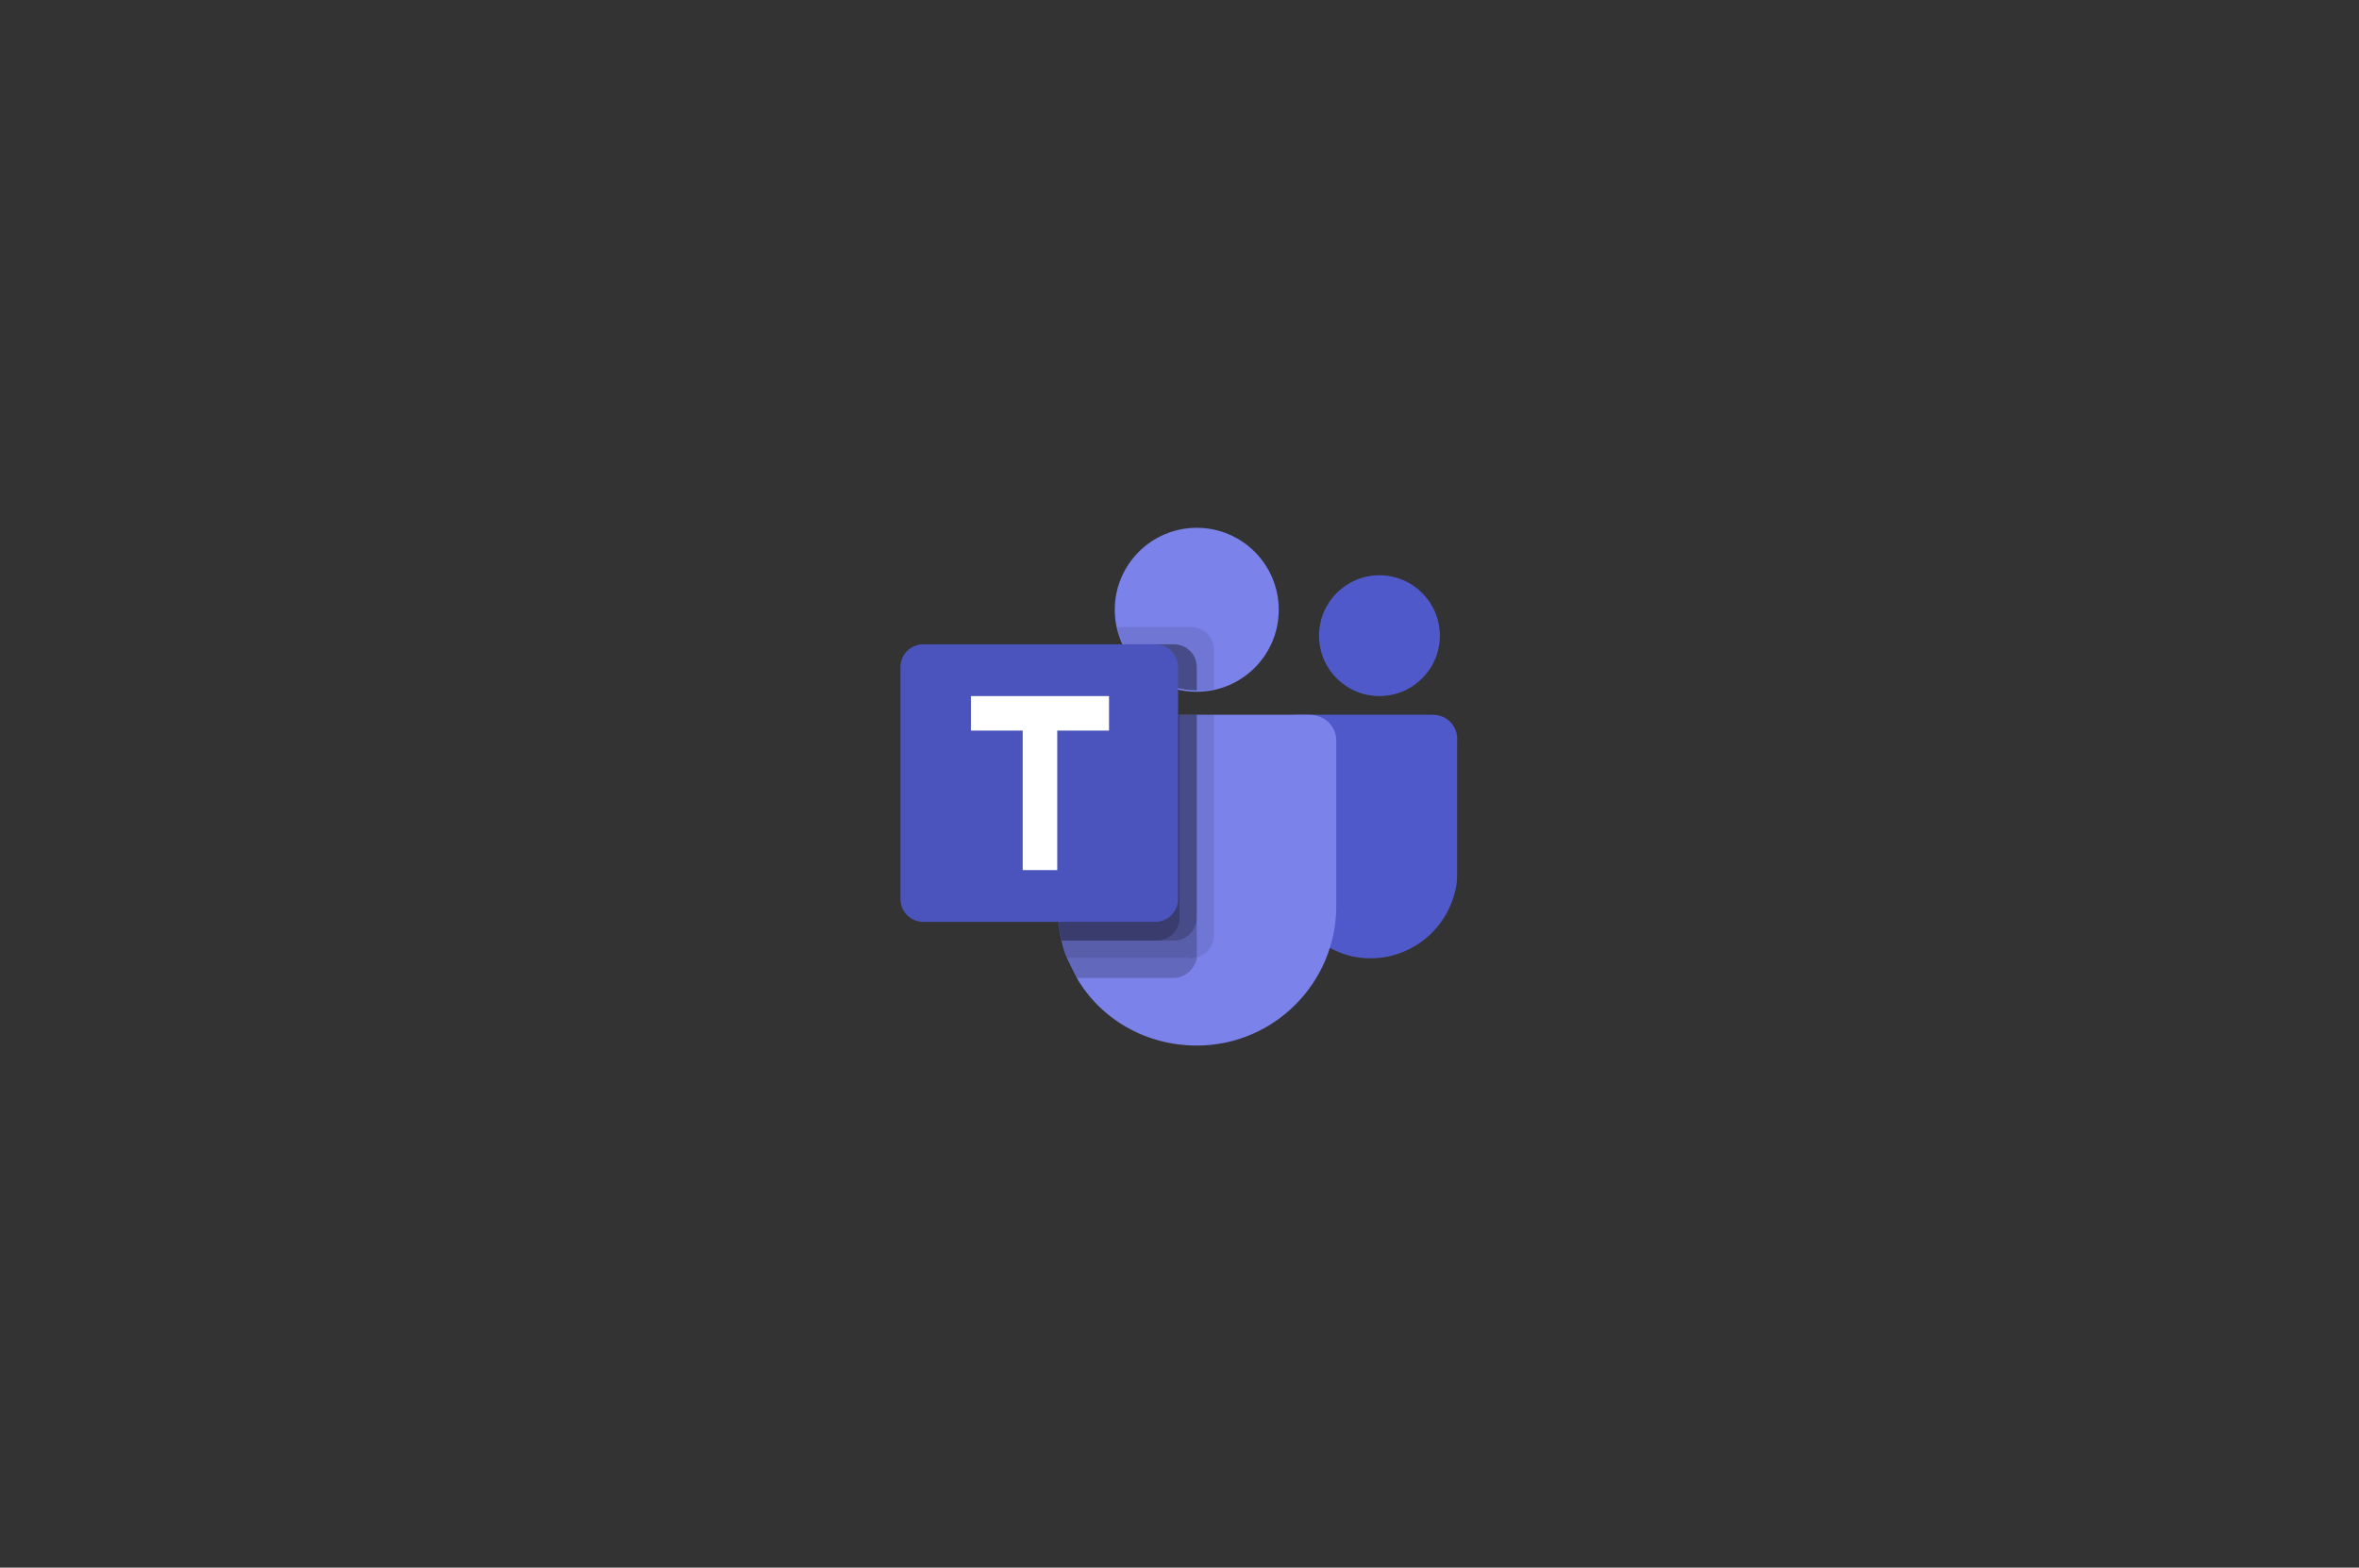 <svg version="1.1" id="Layer_1" xmlns="http://www.w3.org/2000/svg" x="0" y="0" viewBox="0 0 164 109" xml:space="preserve"><rect x="0" y="0" width="164" height="109" fill="#333333" stroke="none"/><style>.st0{fill:#7b83eb}.st1,.st2{opacity:.1;enable-background:new}.st2{opacity:.2}.st3{fill:#5059c9}</style><circle class="st0" cx="83.2" cy="42.4" r="5.7"/><path class="st1" d="M82.8 43.6h-5.1v.2c.8 2.9 3.7 4.7 6.7 4.1v-2.7c0-.9-.7-1.6-1.6-1.6z"/><path class="st2" d="M81.6 44.8h-3.5c.9 2 2.9 3.2 5.1 3.2v-1.6c0-.9-.7-1.6-1.6-1.6z"/><circle class="st3" cx="95.9" cy="44.2" r="4.2"/><path class="st3" d="M99.6 49.7H90c-.4 0-.8.3-.8.8v9.8c-.1 2.9 1.9 5.5 4.8 6.2 3.3.7 6.5-1.4 7.2-4.7.1-.4.1-.8.1-1.2v-9c.1-1.1-.7-1.9-1.7-1.9z"/><path class="st0" d="M92.9 51.5V63c0 5.3-4.3 9.7-9.7 9.7-3.5 0-6.7-1.8-8.4-4.8l-.6-1.2c-.2-.4-.3-.8-.4-1.2-.2-.8-.3-1.6-.3-2.4V51.5c0-1 .8-1.8 1.8-1.8H91c1.1 0 1.9.8 1.9 1.8z"/><path class="st2" d="M81.6 44.8h-3.5c.9 2 2.9 3.2 5.1 3.2v-1.6c0-.9-.7-1.6-1.6-1.6z"/><path class="st1" d="M84.4 49.7V65c0 .8-.5 1.4-1.3 1.6-.1 0-.2.1-.4 0h-8.6c-.2-.4-.3-.8-.4-1.2-.2-.8-.3-1.6-.3-2.4V51.5c0-1 .8-1.8 1.8-1.8h9.2z"/><path class="st2" d="M83.2 49.7v17c-.2.7-.8 1.3-1.6 1.3h-6.8l-.6-1.2c-.2-.4-.3-.8-.4-1.2-.2-.8-.3-1.6-.3-2.4V51.5c0-1 .8-1.8 1.8-1.8h7.9z"/><path class="st2" d="M83.2 49.7v14.1c0 .9-.7 1.6-1.6 1.6h-7.8c-.2-.8-.3-1.6-.3-2.4V51.5c0-1 .8-1.8 1.8-1.8h7.9z"/><path class="st2" d="M75.3 49.7c-1 0-1.8.8-1.8 1.8V63c0 .8.1 1.6.3 2.4h6.6c.9 0 1.6-.7 1.6-1.6V49.7h-6.7z"/><path d="M64.2 44.8h16.1c.9 0 1.6.7 1.6 1.6v16.1c0 .9-.7 1.6-1.6 1.6H64.2c-.9 0-1.6-.7-1.6-1.6V46.4c0-.9.7-1.6 1.6-1.6z" fill="#4b53bc"/><path d="M77.1 50.8h-3.6v9.7h-2.4v-9.7h-3.6v-2.4h9.6v2.4z" fill="#fff"/><path d="M62.6 35.1h38.8v38.8H62.6V35.1z" fill="none"/></svg>